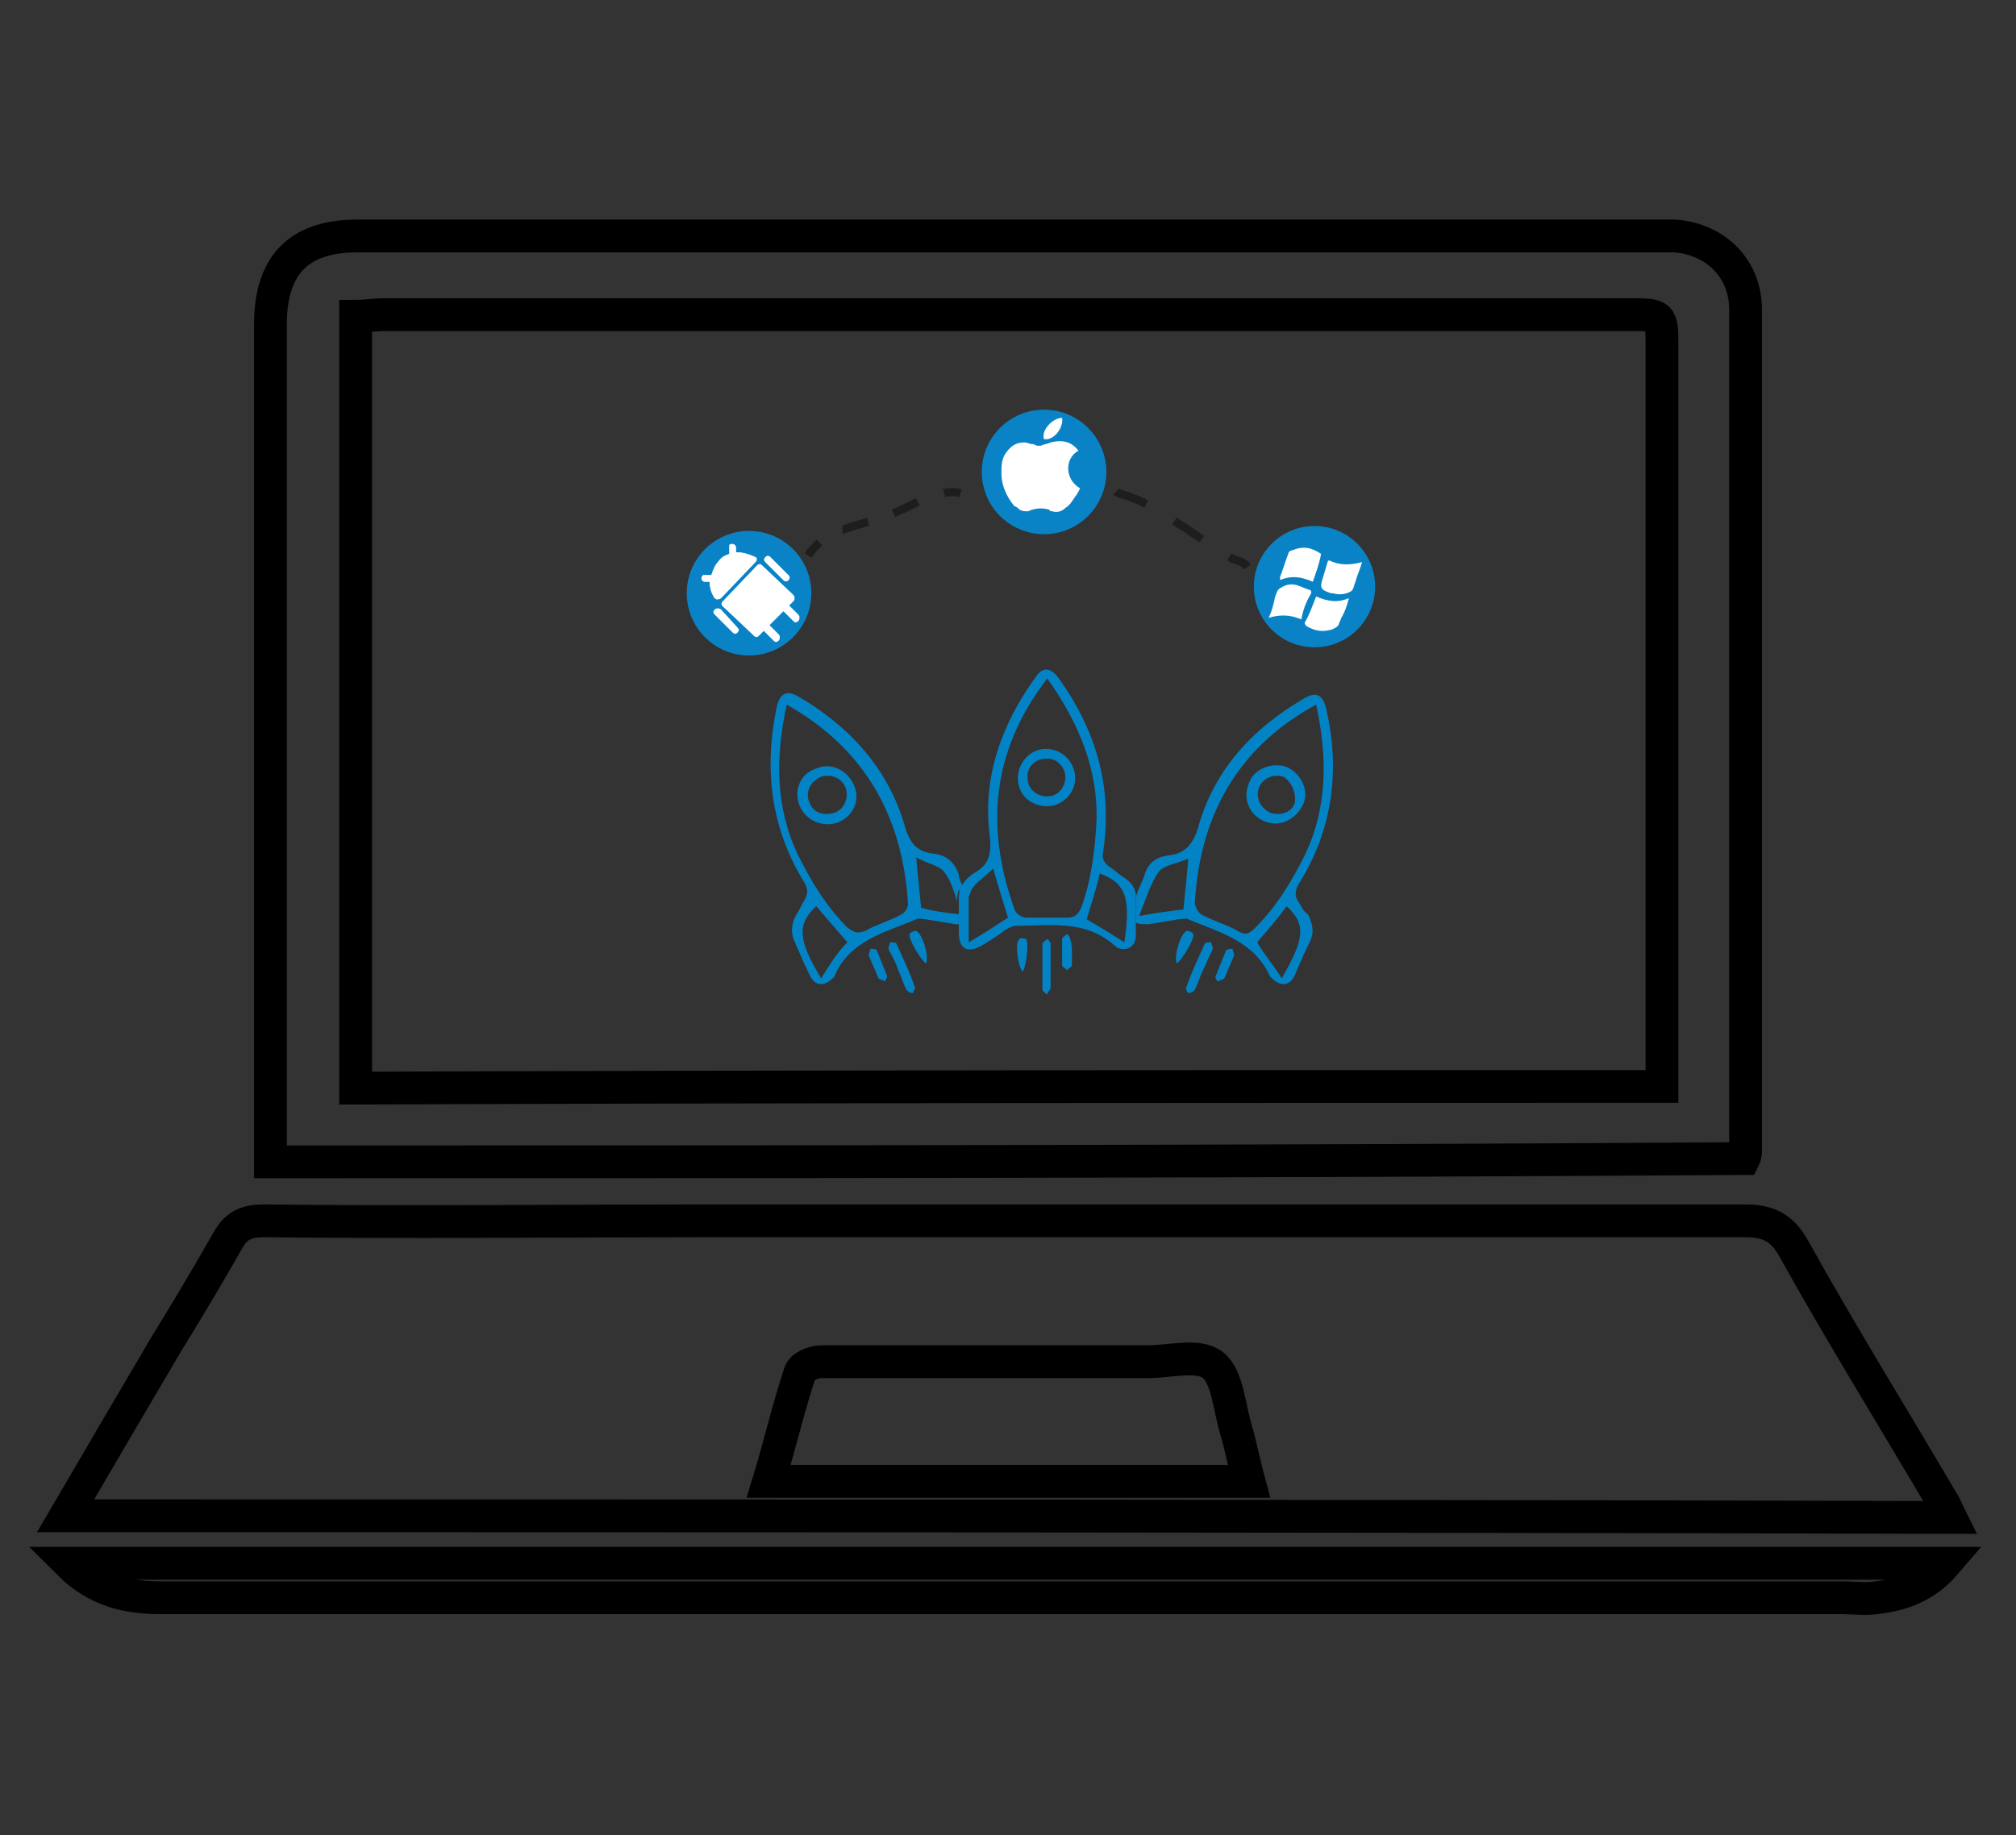 <?xml version="1.0" encoding="utf-8"?>
<!-- Generator: Adobe Illustrator 26.0.1, SVG Export Plug-In . SVG Version: 6.00 Build 0)  -->
<svg version="1.1" id="Layer_1" xmlns="http://www.w3.org/2000/svg" xmlns:xlink="http://www.w3.org/1999/xlink" x="0px" y="0px"
	 viewBox="0 0 123 112" style="enable-background:new 0 0 123 112;" xml:space="preserve">
<rect x="0" y="0" width="123" height="112" fill="#333333" stroke="none"/>
<style type="text/css">
	.st0{fill:none;stroke:#1D1E1C;stroke-width:0.5;stroke-miterlimit:10;stroke-dasharray:2;}
	.st1{fill:none;stroke:#1D1E1C;stroke-width:0.5;stroke-miterlimit:10;}
	.st2{fill:none;stroke:#1D1E1C;stroke-width:0.5;stroke-miterlimit:10;stroke-dasharray:1.636,1.636;}
	.st3{fill:#0A83C6;}
	.st4{fill:#FFFFFF;}
	.st5{fill:none;stroke:#000000;stroke-width:2;stroke-miterlimit:10;}
	.st6{fill:#0283C6;}
</style>
<path class="st0" d="M68.1,30c0.2,0.2,0.7,0.2,1,0.4c0.4,0.1,0.7,0.3,1.1,0.5c0.7,0.4,1.4,0.9,2.1,1.3c0.6,0.4,1.3,0.9,1.9,1.3
	c0.3,0.2,0.7,0.4,1,0.6c0.3,0.1,0.7,0.2,0.9,0.5"/>
<g>
	<g>
		<path class="st1" d="M49.3,33.9c0.2-0.3,0.4-0.5,0.7-0.8"/>
		<path class="st2" d="M51.4,32.3c0,0,0.1,0,0.1,0c0.8-0.3,1.7-0.5,2.6-0.8c0.7-0.3,1.4-0.6,2.1-1c0.2-0.1,0.3-0.1,0.5-0.2"/>
		<path class="st1" d="M57.6,30.1c0.3-0.1,0.7-0.1,1,0"/>
	</g>
</g>
<circle class="st3" cx="63.7" cy="28.8" r="3.8"/>
<circle class="st3" cx="80.2" cy="35.8" r="3.7"/>
<circle class="st3" cx="45.7" cy="36.2" r="3.8"/>
<g>
	<path class="st4" d="M65.8,27.5c-0.9,0.5-0.8,1.8,0.1,2.3c-0.1,0.2-0.2,0.4-0.3,0.5c-0.2,0.3-0.3,0.5-0.6,0.7
		c-0.2,0.2-0.5,0.3-0.8,0.2c-0.1,0-0.1,0-0.2-0.1c-0.3-0.1-0.7-0.1-1,0c-0.1,0-0.2,0.1-0.3,0.1c-0.2,0-0.3,0-0.5-0.1
		c-0.1-0.1-0.2-0.2-0.3-0.2c-0.5-0.6-0.8-1.3-0.8-2c0-0.5,0-0.9,0.3-1.3c0.3-0.4,0.6-0.6,1.1-0.6c0.2,0,0.3,0.1,0.5,0.1
		c0.1,0,0.2,0.1,0.3,0.1c0.1,0,0.2,0,0.2,0c0.2-0.1,0.4-0.1,0.6-0.2C64.9,26.8,65.4,27,65.8,27.5C65.8,27.4,65.8,27.5,65.8,27.5z"/>
	<path class="st4" d="M64.8,25.5c0.1,0.6-0.5,1.4-1.1,1.3C63.5,26.3,64.2,25.5,64.8,25.5z"/>
</g>
<g>
	<path class="st4" d="M79.4,37.8c-0.7-0.3-1.3-0.3-2-0.1c0.2-0.4,0.3-0.8,0.4-1.3c0.1-0.2,0.1-0.4,0.3-0.5c0.3-0.2,0.6-0.3,1-0.2
		c0.3,0.1,0.5,0.2,0.8,0.3c0.1,0,0.1,0.1,0.1,0.2C79.7,36.7,79.5,37.2,79.4,37.8z"/>
	<path class="st4" d="M81.1,34.2c0.6,0.3,1.3,0.3,2,0.1c-0.1,0.4-0.3,0.8-0.4,1.2c-0.1,0.2-0.1,0.5-0.3,0.6
		c-0.4,0.2-0.7,0.2-1.1,0.1c0,0-0.1,0-0.1,0c-0.6-0.2-0.7-0.3-0.5-0.9c0.1-0.3,0.2-0.7,0.3-1C81,34.3,81,34.2,81.1,34.2z"/>
	<path class="st4" d="M80.3,36.4c0.7,0.3,1.3,0.4,2,0.1c-0.1,0.4-0.2,0.7-0.4,1.1c-0.1,0.1-0.1,0.3-0.2,0.4c0,0.2-0.2,0.3-0.4,0.4
		c-0.6,0.2-1.1,0.1-1.6-0.2c0,0-0.1-0.1-0.1-0.2C79.9,37.5,80.1,36.9,80.3,36.4z"/>
	<path class="st4" d="M80.1,35.5c-0.7-0.3-1.3-0.4-2-0.1c0-0.1,0-0.1,0-0.2c0.2-0.5,0.3-0.9,0.5-1.4c0-0.1,0.1-0.2,0.2-0.2
		c0.7-0.3,1.2-0.2,1.8,0.2C80.5,34.4,80.3,34.9,80.1,35.5z"/>
</g>
<g>
	<path class="st5" d="M4,92.5c2.1-3.6,4.1-7,6.1-10.4c1.3-2.1,2.6-4.3,3.8-6.4c0.5-0.9,1.1-1.2,2.2-1.2c8.9,0.1,17.9,0,26.8,0
		c21.2,0,42.4,0,63.6,0c1.5,0,2.3,0.5,3,1.8c2.9,5.2,6,10.2,9,15.3c0.2,0.3,0.3,0.6,0.5,1C80.7,92.5,42.4,92.5,4,92.5z M76.2,90.4
		c-0.3-1.1-0.5-2.2-0.8-3.2c-0.4-1.3-0.5-3.2-1.4-3.9c-0.9-0.7-2.6-0.2-4-0.2c-6.6,0-13.2,0-19.9,0c-0.5,0-1.2,0.3-1.3,0.7
		c-0.7,2.1-1.2,4.3-1.9,6.6C56.7,90.4,66.4,90.4,76.2,90.4z"/>
	<path class="st5" d="M16.5,70.9c0-0.6,0-1,0-1.5c0-16.5,0-33,0-49.6c0-3.6,1.7-5.4,5.3-5.4c26.3,0,52.6,0,79,0c0.5,0,0.9,0,1.4,0
		c2.5,0.2,4.3,2,4.3,4.5c0,17.1,0,34.2,0,51.3c0,0.1,0,0.3-0.1,0.5C76.5,70.9,46.6,70.9,16.5,70.9z M101.4,66.3c0-0.6,0-1.1,0-1.6
		c0-14.5,0-29,0-43.5c0-2,0-2-2-2c-25.3,0-50.6,0-75.9,0c-0.6,0-1.2,0.1-1.8,0.1c0,15.8,0,31.4,0,47.1
		C48.3,66.3,74.7,66.3,101.4,66.3z"/>
	<path class="st5" d="M4.2,95.4c38.3,0,76.3,0,114.5,0c-1.2,1.4-2.6,1.9-4.2,2.1c-0.7,0.1-1.4,0-2.1,0c-34.2,0-68.4,0-102.6,0
		C7.8,97.5,5.9,97.1,4.2,95.4z"/>
</g>
<path class="st4" d="M43.6,37.2c-0.1,0.1-0.1,0.2,0,0.3l1.1,1.1c0.1,0.1,0.2,0.1,0.3,0c0.1-0.1,0.1-0.2,0-0.3L44,37.2
	C43.9,37.1,43.7,37.1,43.6,37.2z M44.9,33.7v-0.3c0-0.1-0.1-0.2-0.2-0.2c-0.1,0-0.2,0-0.2,0.1c0,0,0,0.1,0,0.1v0.4
	c-0.3,0.1-0.5,0.2-0.7,0.5c-0.2,0.2-0.3,0.5-0.4,0.8l-0.4,0c0,0-0.1,0-0.1,0c0,0,0,0,0,0c0,0-0.1,0.1-0.1,0.2c0,0.1,0.1,0.2,0.2,0.2
	l0.3,0c0,0.4,0.1,0.7,0.3,1c0.1,0.1,0.3,0.1,0.4,0l2.1-2.2c0.1-0.1,0.1-0.3,0-0.3C45.7,33.8,45.3,33.7,44.9,33.7z M43.8,35.9
	c-0.1-0.2-0.1-0.5-0.1-0.7c0,0,0,0,0-0.1c0-0.2,0.2-0.5,0.3-0.7c0.2-0.2,0.4-0.3,0.7-0.4c0,0,0,0,0,0c0.2,0,0.5,0,0.7,0.1L43.8,35.9
	z M46.2,34.5l-2.1,2.2c-0.1,0.1-0.1,0.2,0,0.3l1.9,1.8c0.1,0.1,0.2,0.1,0.3,0l0.3-0.3l0.6,0.6c0.1,0.1,0.2,0.1,0.3,0
	c0.1-0.1,0.1-0.2,0-0.3l-0.6-0.6l0.9-0.9l0.6,0.6c0.1,0.1,0.2,0.1,0.3,0c0.1-0.1,0.1-0.2,0-0.3l-0.6-0.6l0.3-0.3
	c0.1-0.1,0.1-0.2,0-0.3l-1.9-1.8C46.4,34.4,46.3,34.4,46.2,34.5z M47.9,36.5l-1.8,1.8l-1.5-1.5l1.8-1.8L47.9,36.5z M46.7,34
	c-0.1,0.1-0.1,0.2,0,0.3l1.1,1.1c0.1,0.1,0.2,0.1,0.3,0c0.1-0.1,0.1-0.2,0-0.3L47,34C46.9,33.9,46.8,33.9,46.7,34z M43.6,37.2
	c-0.1,0.1-0.1,0.2,0,0.3l1.1,1.1c0.1,0.1,0.2,0.1,0.3,0c0.1-0.1,0.1-0.2,0-0.3L44,37.2C43.9,37.1,43.7,37.1,43.6,37.2z M44.9,33.7
	v-0.3c0-0.1-0.1-0.2-0.2-0.2c-0.1,0-0.2,0-0.2,0.1c0,0,0,0.1,0,0.1v0.4c-0.3,0.1-0.5,0.2-0.7,0.5c-0.2,0.2-0.3,0.5-0.4,0.8l-0.4,0
	c0,0-0.1,0-0.1,0c0,0,0,0,0,0c0,0-0.1,0.1-0.1,0.2c0,0.1,0.1,0.2,0.2,0.2l0.3,0c0,0.4,0.1,0.7,0.3,1c0.1,0.1,0.3,0.1,0.4,0l2.1-2.2
	c0.1-0.1,0.1-0.3,0-0.3C45.7,33.8,45.3,33.7,44.9,33.7z M43.8,35.9c-0.1-0.2-0.1-0.5-0.1-0.7c0,0,0,0,0-0.1c0-0.2,0.2-0.5,0.3-0.7
	c0.2-0.2,0.4-0.3,0.7-0.4c0,0,0,0,0,0c0.2,0,0.5,0,0.7,0.1L43.8,35.9z M46.2,34.5l-2.1,2.2c-0.1,0.1-0.1,0.2,0,0.3l1.9,1.8
	c0.1,0.1,0.2,0.1,0.3,0l0.3-0.3l0.6,0.6c0.1,0.1,0.2,0.1,0.3,0c0.1-0.1,0.1-0.2,0-0.3l-0.6-0.6l0.9-0.9l0.6,0.6
	c0.1,0.1,0.2,0.1,0.3,0c0.1-0.1,0.1-0.2,0-0.3l-0.6-0.6l0.3-0.3c0.1-0.1,0.1-0.2,0-0.3l-1.9-1.8C46.4,34.4,46.3,34.4,46.2,34.5z
	 M47.9,36.5l-1.8,1.8l-1.5-1.5l1.8-1.8L47.9,36.5z M46.7,34c-0.1,0.1-0.1,0.2,0,0.3l1.1,1.1c0.1,0.1,0.2,0.1,0.3,0
	c0.1-0.1,0.1-0.2,0-0.3L47,34C46.9,33.9,46.8,33.9,46.7,34z M44.9,33.7v-0.3c0-0.1-0.1-0.2-0.2-0.2c-0.1,0-0.2,0-0.2,0.1
	c0,0,0,0.1,0,0.1v0.4c-0.3,0.1-0.5,0.2-0.7,0.5c-0.2,0.2-0.3,0.5-0.4,0.8l-0.4,0c0,0-0.1,0-0.1,0c0,0,0,0,0,0c0,0-0.1,0.1-0.1,0.2
	c0,0.1,0.1,0.2,0.2,0.2l0.3,0c0,0.4,0.1,0.7,0.3,1c0.1,0.1,0.3,0.1,0.4,0l2.1-2.2c0.1-0.1,0.1-0.3,0-0.3
	C45.7,33.8,45.3,33.7,44.9,33.7z M43.8,35.9c-0.1-0.2-0.1-0.5-0.1-0.7c0,0,0,0,0-0.1c0-0.2,0.2-0.5,0.3-0.7c0.2-0.2,0.4-0.3,0.7-0.4
	c0,0,0,0,0,0c0.2,0,0.5,0,0.7,0.1L43.8,35.9z M43.6,37.2c-0.1,0.1-0.1,0.2,0,0.3l1.1,1.1c0.1,0.1,0.2,0.1,0.3,0
	c0.1-0.1,0.1-0.2,0-0.3L44,37.2C43.9,37.1,43.7,37.1,43.6,37.2z M46.2,34.5l-2.1,2.2c-0.1,0.1-0.1,0.2,0,0.3l1.9,1.8
	c0.1,0.1,0.2,0.1,0.3,0l0.3-0.3l0.6,0.6c0.1,0.1,0.2,0.1,0.3,0c0.1-0.1,0.1-0.2,0-0.3l-0.6-0.6l0.9-0.9l0.6,0.6
	c0.1,0.1,0.2,0.1,0.3,0c0.1-0.1,0.1-0.2,0-0.3l-0.6-0.6l0.3-0.3c0.1-0.1,0.1-0.2,0-0.3l-1.9-1.8C46.4,34.4,46.3,34.4,46.2,34.5z
	 M47.9,36.5l-1.8,1.8l-1.5-1.5l1.8-1.8L47.9,36.5z M46.7,34c-0.1,0.1-0.1,0.2,0,0.3l1.1,1.1c0.1,0.1,0.2,0.1,0.3,0
	c0.1-0.1,0.1-0.2,0-0.3L47,34C46.9,33.9,46.8,33.9,46.7,34z"/>
<path class="st4" d="M43.6,36.5c-0.2-0.3-0.3-0.7-0.3-1l-0.3,0c-0.1,0-0.2-0.1-0.2-0.2c0-0.1,0-0.1,0.1-0.2c0,0,0,0,0,0
	c0,0,0.1,0,0.1,0l0.4,0c0.1-0.3,0.2-0.5,0.4-0.8c0.2-0.2,0.5-0.4,0.7-0.5v-0.4c0,0,0-0.1,0-0.1c0-0.1,0.1-0.1,0.2-0.1
	c0.1,0,0.2,0.1,0.2,0.2v0.3c0.4,0,0.7,0.1,1,0.3c0.1,0.1,0.1,0.2,0,0.3l-2.1,2.2C43.8,36.6,43.7,36.6,43.6,36.5z"/>
<path class="st4" d="M46.5,34.5l1.9,1.8c0.1,0.1,0.1,0.2,0,0.3l-0.3,0.3l0.6,0.6c0.1,0.1,0.1,0.2,0,0.3c-0.1,0.1-0.2,0.1-0.3,0
	l-0.6-0.6l-0.9,0.9l0.6,0.6c0.1,0.1,0.1,0.2,0,0.3c-0.1,0.1-0.2,0.1-0.3,0l-0.6-0.6l-0.3,0.3c-0.1,0.1-0.2,0.1-0.3,0L44.1,37
	c-0.1-0.1-0.1-0.2,0-0.3l2.1-2.2C46.3,34.4,46.4,34.4,46.5,34.5z"/>
<path class="st4" d="M47,34l1.1,1.1c0.1,0.1,0.1,0.2,0,0.3c-0.1,0.1-0.2,0.1-0.3,0l-1.1-1.1c-0.1-0.1-0.1-0.2,0-0.3S46.9,33.9,47,34
	z"/>
<path class="st6" d="M69.3,54.7c0-0.5-0.3-0.9-0.8-1.2c-0.3-0.2-0.5-0.4-0.8-0.6c-0.3-0.2-0.5-0.5-0.4-0.9c0.6-3.9-0.4-7.4-2.7-10.6
	c-0.5-0.7-1-0.7-1.4-0.1c-2.1,2.9-3.3,6.2-2.8,9.8c0.1,1.1-0.1,1.7-1,2.2c-0.3,0.2-0.5,0.4-0.7,0.7c0,0.1-0.1,0.1-0.1,0.2
	c-0.1,0.2-0.1,0.5-0.1,0.8c0,0,0,0.1,0,0.1c0,0.2,0,0.5,0,0.7v0.6c0,0.2,0,0.4,0,0.5c0,1,0.5,1.3,1.4,0.8c0.5-0.3,1-0.6,1.5-1
	c0.2-0.1,0.4-0.2,0.6-0.2c2.1,0,4.2-0.4,6,1.2c0,0,0.1,0,0.1,0.1c0.6,0.3,1.2,0,1.2-0.7c0-0.3,0-0.6,0-0.8c0-0.5,0-0.9,0-1.4
	C69.3,54.9,69.3,54.8,69.3,54.7z M59.1,57.5c0-0.4,0-0.9,0-1.3c0-0.5,0-0.9,0-1.3c0-0.1,0-0.3,0.1-0.4c0.1-0.5,0.8-0.9,1.4-1.5
	c0.3,1.1,0.6,2,0.9,3C60.7,56.5,60,57,59.1,57.5z M65.1,56c-0.8,0-1.6,0-2.5,0c-0.2,0-0.6-0.2-0.7-0.5c-1.8-5-1.4-9.7,2-14.1
	c1.9,2.7,3.1,5.5,3,8.7c-0.1,1.8-0.3,3.5-0.9,5.2C65.8,55.8,65.6,56,65.1,56z M68.6,57.5c-0.8-0.5-1.6-1-2.3-1.4
	c0.3-1,0.6-1.9,0.8-2.8C68.7,53.9,69,54.8,68.6,57.5z"/>
<path class="st6" d="M64.1,59c0,0.4,0,0.9,0,1.3c0,0.1-0.2,0.2-0.2,0.4c-0.1-0.1-0.3-0.2-0.3-0.3c0-0.9,0-1.9,0-2.8
	c0-0.1,0.2-0.2,0.3-0.3c0.1,0.1,0.2,0.2,0.2,0.3C64.1,58,64.1,58.5,64.1,59L64.1,59z"/>
<path class="st6" d="M62.4,59.3c-0.3-0.3-0.5-1.8-0.2-2c0.1-0.1,0.4,0,0.4,0C62.8,57.5,62.6,59,62.4,59.3z"/>
<path class="st6" d="M65.4,58.2c0,0.2,0,0.5,0,0.7c0,0.1-0.2,0.2-0.3,0.3c-0.1-0.1-0.3-0.2-0.3-0.3c0-0.5,0-1.1,0-1.6
	c0-0.1,0.2-0.2,0.3-0.3c0.1,0.1,0.2,0.2,0.2,0.3C65.4,57.7,65.4,57.9,65.4,58.2L65.4,58.2z"/>
<path class="st6" d="M63.9,49.2c-1,0-1.8-0.7-1.8-1.7c0-1,0.8-1.8,1.7-1.8c1,0,1.8,0.8,1.8,1.8C65.6,48.4,64.8,49.2,63.9,49.2z
	 M63.8,46.3c-0.7,0-1.2,0.6-1.1,1.2c0,0.6,0.5,1.1,1.2,1.1c0.6,0,1.1-0.5,1.1-1.2C65,46.8,64.4,46.2,63.8,46.3z"/>
<path class="st6" d="M79.2,55c-0.2-0.3-0.2-0.6,0-1c2.1-3.3,2.6-7,1.7-10.8c-0.2-0.8-0.6-1-1.3-0.6c-3.1,1.8-5.5,4.3-6.5,7.9
	c-0.3,1-0.8,1.6-1.8,1.7c-0.8,0.1-1.3,0.5-1.5,1.3c-0.1,0.2-0.2,0.5-0.3,0.7c-0.1,0.2-0.1,0.3-0.2,0.5c0,0.1,0,0.2,0,0.2
	c0,0.5,0,0.9,0,1.4c0.2,0.1,0.4,0.1,0.8,0.1c0.6-0.1,1.2-0.2,1.8-0.3c0.2,0,0.5-0.1,0.6,0c1.9,0.8,4,1.3,5,3.5c0,0,0.1,0.1,0.1,0.1
	c0.5,0.5,1.1,0.5,1.4-0.2c0.3-0.7,0.6-1.4,0.9-2c0.3-0.6,0.2-1.1-0.1-1.7C79.5,55.6,79.4,55.3,79.2,55z M72.2,55.5
	c-0.8,0.1-1.7,0.2-2.7,0.4c0.4-1,0.7-2,1.2-2.7c0.3-0.4,1.1-0.5,1.8-0.8C72.4,53.6,72.3,54.5,72.2,55.5z M75.5,56.8
	c-0.7-0.4-1.5-0.6-2.2-1c-0.2-0.1-0.4-0.5-0.4-0.7c0.3-5.3,2.6-9.5,7.4-12.1c0.7,3.2,0.7,6.3-0.7,9.2c-0.8,1.6-1.7,3.1-3,4.4
	C76.2,57,76,57.1,75.5,56.8z M78.2,59.7c-0.5-0.8-1.1-1.5-1.5-2.2c0.7-0.8,1.3-1.5,1.8-2.2C79.7,56.4,79.6,57.3,78.2,59.7z"/>
<path class="st6" d="M73.4,59.2c-0.2,0.4-0.3,0.8-0.5,1.2c-0.1,0.1-0.2,0.2-0.4,0.2c-0.1-0.1-0.2-0.3-0.1-0.4
	c0.3-0.9,0.7-1.7,1.1-2.6c0-0.1,0.3-0.1,0.4-0.1c0,0.1,0.1,0.3,0.1,0.4C73.8,58.3,73.6,58.8,73.4,59.2
	C73.4,59.2,73.4,59.2,73.4,59.2z"/>
<path class="st6" d="M71.8,58.8c-0.2-0.4,0.2-1.8,0.6-2c0.1,0,0.4,0.1,0.4,0.2C72.9,57.3,72.1,58.6,71.8,58.8z"/>
<path class="st6" d="M75,59c-0.1,0.2-0.2,0.5-0.3,0.7c-0.1,0.1-0.3,0.1-0.4,0.2c-0.1-0.1-0.2-0.3-0.1-0.4c0.2-0.5,0.4-1,0.6-1.5
	c0.1-0.1,0.3-0.1,0.4-0.1c0,0.1,0.1,0.3,0.1,0.4C75.2,58.5,75.1,58.8,75,59C75,59,75,59,75,59z"/>
<path class="st6" d="M77.1,50.1c-0.9-0.4-1.3-1.4-0.9-2.3c0.3-0.9,1.4-1.3,2.3-1c0.9,0.4,1.4,1.5,1,2.3C79,50.1,78,50.5,77.1,50.1z
	 M78.3,47.4c-0.6-0.2-1.3,0.1-1.5,0.7c-0.2,0.6,0.1,1.2,0.7,1.5c0.6,0.2,1.3,0,1.5-0.6C79.1,48.4,78.8,47.7,78.3,47.4z"/>
<path class="st6" d="M57.6,53.2c0.4,0.5,0.6,1.2,0.8,1.8c0-0.3,0-0.6,0.2-0.8c0-0.1,0.1-0.1,0.1-0.2c-0.1-0.2-0.2-0.4-0.2-0.6
	c-0.2-0.7-0.7-1.2-1.5-1.3c-1-0.1-1.5-0.6-1.8-1.7c-1-3.5-3.4-6.1-6.5-7.9c-0.7-0.4-1.1-0.2-1.3,0.6c-0.8,3.8-0.4,7.4,1.7,10.8
	c0.2,0.4,0.2,0.6,0,1c-0.2,0.3-0.3,0.6-0.5,0.9c-0.3,0.5-0.4,1.1-0.1,1.7c0.3,0.7,0.6,1.4,0.9,2c0.3,0.7,0.9,0.7,1.4,0.2
	c0,0,0.1-0.1,0.1-0.1c0.9-2.2,3.1-2.7,5-3.5c0.2-0.1,0.4,0,0.6,0c0.6,0.1,1.2,0.2,1.8,0.3c0.1,0,0.2,0,0.3,0v-0.6
	c-0.9-0.1-1.7-0.2-2.4-0.4c-0.1-1-0.2-1.9-0.3-3.1C56.5,52.7,57.3,52.8,57.6,53.2z M50.1,59.7c-1.4-2.3-1.5-3.3-0.3-4.4
	c0.6,0.7,1.2,1.4,1.9,2.2C51.1,58.1,50.6,58.9,50.1,59.7z M55,55.8c-0.7,0.4-1.5,0.6-2.2,1c-0.5,0.2-0.7,0.1-1.1-0.2
	c-1.3-1.3-2.2-2.8-3-4.4c-1.4-2.9-1.4-6-0.7-9.2c4.8,2.7,7.1,6.9,7.4,12.2C55.4,55.4,55.2,55.7,55,55.8z"/>
<path class="st6" d="M54.8,59.2c0.2,0.4,0.3,0.8,0.5,1.2c0.1,0.1,0.2,0.2,0.4,0.2c0-0.1,0.2-0.3,0.1-0.4c-0.3-0.9-0.7-1.7-1.1-2.6
	c0-0.1-0.3-0.1-0.4-0.1c0,0.1-0.1,0.3-0.1,0.4C54.4,58.3,54.7,58.8,54.8,59.2C54.8,59.2,54.8,59.2,54.8,59.2z"/>
<path class="st6" d="M56.5,58.8c0.2-0.4-0.2-1.8-0.6-2c-0.1,0-0.4,0.1-0.4,0.2C55.4,57.3,56.2,58.6,56.5,58.8z"/>
<path class="st6" d="M53.3,59c0.1,0.2,0.2,0.5,0.3,0.7c0.1,0.1,0.3,0.1,0.4,0.2c0-0.1,0.2-0.3,0.1-0.4c-0.2-0.5-0.4-1-0.6-1.5
	c0-0.1-0.3-0.1-0.4-0.1c0,0.1-0.1,0.3-0.1,0.4C53.1,58.5,53.2,58.8,53.3,59C53.3,59,53.3,59,53.3,59z"/>
<path class="st6" d="M48.8,49.2c-0.4-0.9,0-2,1-2.3c0.9-0.4,1.9,0.1,2.3,1c0.4,0.9,0,1.9-1,2.3C50.2,50.5,49.2,50.1,48.8,49.2z
	 M49.4,49c0.2,0.6,0.9,0.8,1.5,0.6c0.6-0.2,0.9-0.9,0.7-1.5c-0.2-0.6-0.9-0.9-1.5-0.7C49.4,47.7,49.1,48.4,49.4,49z"/>
</svg>
